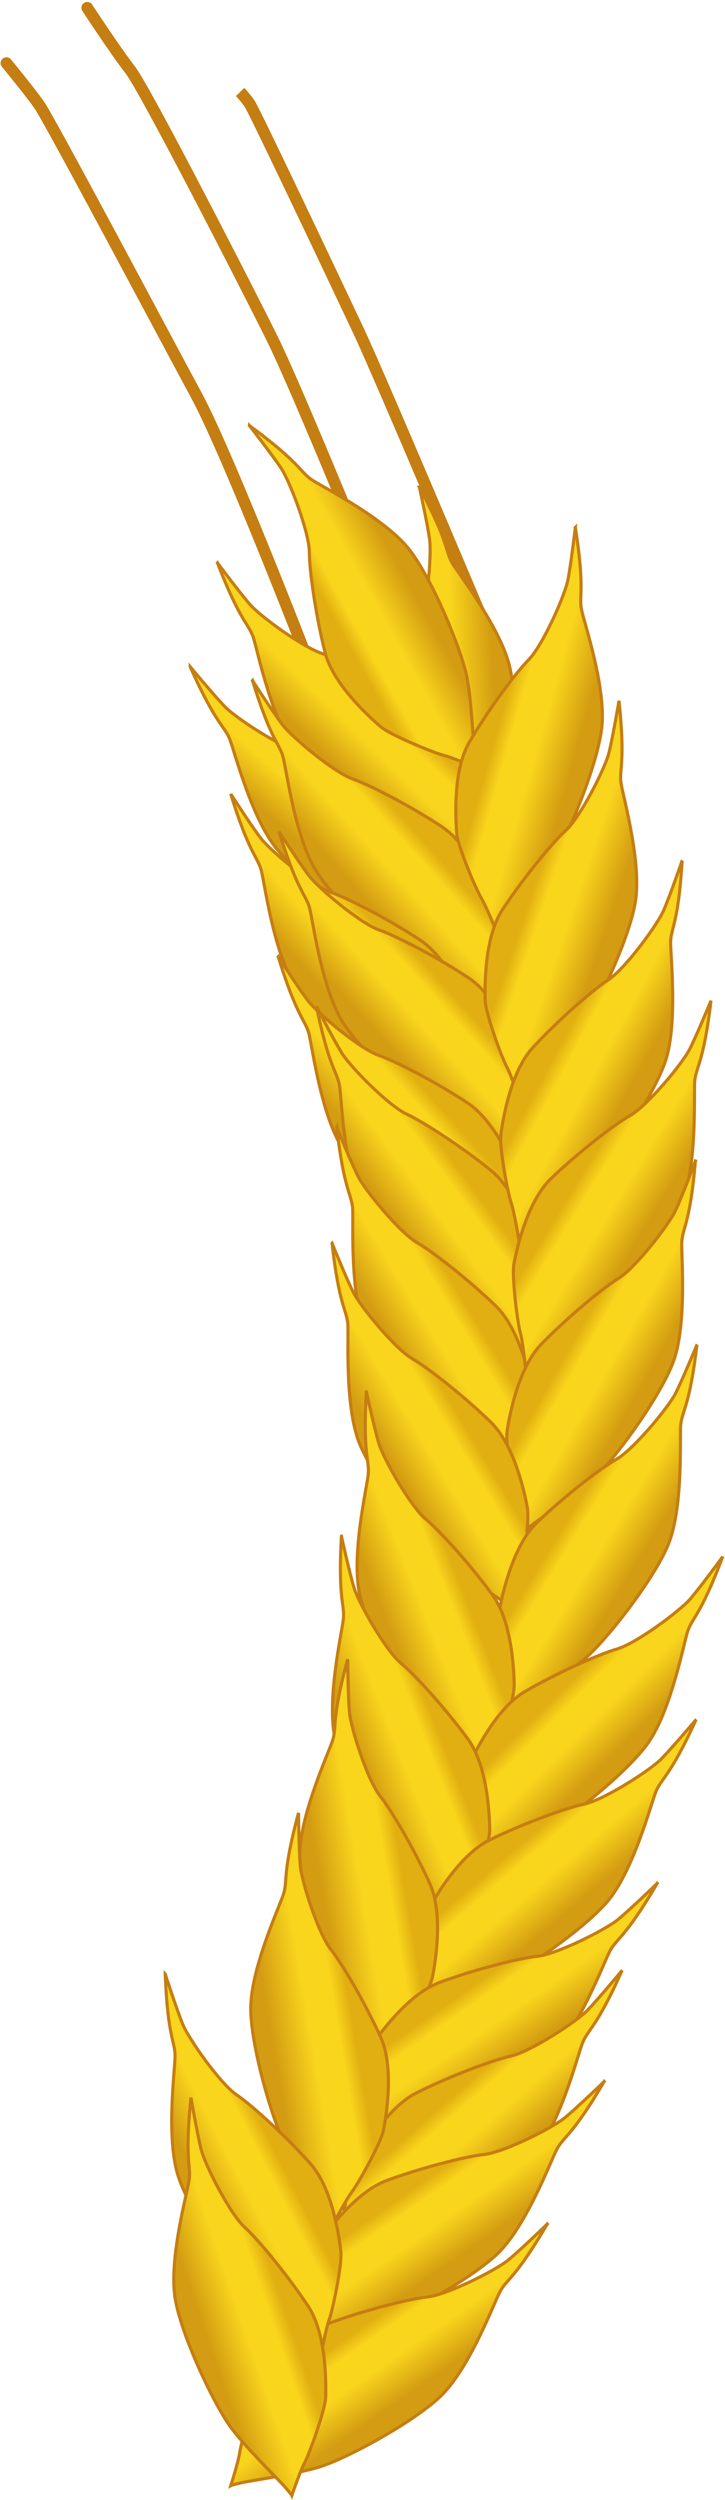 <?xml version="1.0" encoding="UTF-8"?>
<svg width="81.851mm" height="282.22mm" version="1.1" viewBox="0 0 290.02 1e3" xmlns="http://www.w3.org/2000/svg" xmlns:xlink="http://www.w3.org/1999/xlink">
<defs>
<linearGradient id="ad" x1="-573.24" x2="-562.69" y1="239.55" y2="240.67" gradientTransform="matrix(-.999 -.048 -.048 .999 537 -112.73)" gradientUnits="userSpaceOnUse" xlink:href="#a"/>
<linearGradient id="a">
<stop stop-color="#d39c12" offset="0"/>
<stop stop-color="#f9d51d" offset=".472"/>
<stop stop-color="#f9d51c" offset=".812"/>
<stop stop-color="#e1af11" offset="1"/>
</linearGradient>
<linearGradient id="ac" x1="-573.24" x2="-562.69" y1="239.55" y2="240.67" gradientTransform="matrix(.576 -.817 .817 .576 1209.9 -432.68)" gradientUnits="userSpaceOnUse" xlink:href="#a"/>
<linearGradient id="ab" x1="-573.24" x2="-562.69" y1="239.55" y2="240.67" gradientTransform="matrix(.618 -.786 .786 .618 1243.1 -437.46)" gradientUnits="userSpaceOnUse" xlink:href="#a"/>
<linearGradient id="aa" x1="-573.24" x2="-562.69" y1="239.55" y2="240.67" gradientTransform="matrix(-.921 .389 .389 .921 466.19 141.11)" gradientUnits="userSpaceOnUse" xlink:href="#a"/>
<linearGradient id="z" x1="-573.24" x2="-562.69" y1="239.55" y2="240.67" gradientTransform="matrix(.67 -.742 .742 .67 1286.4 -408.64)" gradientUnits="userSpaceOnUse" xlink:href="#a"/>
<linearGradient id="y" x1="-573.24" x2="-562.69" y1="239.55" y2="240.67" gradientTransform="matrix(-.928 -.372 -.372 .928 665.49 -274.94)" gradientUnits="userSpaceOnUse" xlink:href="#a"/>
<linearGradient id="x" x1="-573.24" x2="-562.69" y1="239.55" y2="240.67" gradientTransform="matrix(.67 -.742 .742 .67 1283.6 -394.11)" gradientUnits="userSpaceOnUse" xlink:href="#a"/>
<linearGradient id="w" x1="-573.24" x2="-562.69" y1="239.55" y2="240.67" gradientTransform="matrix(.67 -.742 .742 .67 1289.8 -389.28)" gradientUnits="userSpaceOnUse" xlink:href="#a"/>
<linearGradient id="v" x1="-573.24" x2="-562.69" y1="239.55" y2="240.67" gradientTransform="matrix(-.908 -.418 -.418 .908 692.01 -274.42)" gradientUnits="userSpaceOnUse" xlink:href="#a"/>
<linearGradient id="u" x1="-573.24" x2="-562.69" y1="239.55" y2="240.67" gradientTransform="matrix(.67 -.742 .742 .67 1289.7 -373.22)" gradientUnits="userSpaceOnUse" xlink:href="#a"/>
<linearGradient id="t" x1="-573.24" x2="-562.69" y1="239.55" y2="240.67" gradientTransform="matrix(.739 -.674 .674 .739 1347.7 -343)" gradientUnits="userSpaceOnUse" xlink:href="#a"/>
<linearGradient id="s" x1="-573.24" x2="-562.69" y1="239.55" y2="240.67" gradientTransform="matrix(-.827 -.562 -.562 .827 776.13 -317.46)" gradientUnits="userSpaceOnUse" xlink:href="#a"/>
<linearGradient id="r" x1="-573.24" x2="-562.69" y1="239.55" y2="240.67" gradientTransform="matrix(.796 -.605 .605 .796 1396.8 -301.13)" gradientUnits="userSpaceOnUse" xlink:href="#a"/>
<linearGradient id="q" x1="-573.24" x2="-562.69" y1="239.55" y2="240.67" gradientTransform="matrix(-.793 -.609 -.609 .793 809.19 -318.92)" gradientUnits="userSpaceOnUse" xlink:href="#a"/>
<linearGradient id="p" x1="-573.24" x2="-562.69" y1="239.55" y2="240.67" gradientTransform="matrix(-.813 -.583 -.583 .813 790.55 -287.63)" gradientUnits="userSpaceOnUse" xlink:href="#a"/>
<linearGradient id="o" x1="-573.24" x2="-562.69" y1="239.55" y2="240.67" gradientTransform="matrix(.797 -.604 .604 .797 1397.2 -285.67)" gradientUnits="userSpaceOnUse" xlink:href="#a"/>
<linearGradient id="n" x1="-573.24" x2="-562.69" y1="239.55" y2="240.67" gradientTransform="matrix(-.793 -.609 -.609 .793 807.45 -274.8)" gradientUnits="userSpaceOnUse" xlink:href="#a"/>
<linearGradient id="m" x1="-573.24" x2="-562.69" y1="239.55" y2="240.67" gradientTransform="matrix(.888 -.461 .461 .888 1482.9 -205.23)" gradientUnits="userSpaceOnUse" xlink:href="#a"/>
<linearGradient id="l" x1="-573.24" x2="-562.69" y1="239.55" y2="240.67" gradientTransform="matrix(-.626 -.78 -.78 .626 940.92 -308.16)" gradientUnits="userSpaceOnUse" xlink:href="#a"/>
<linearGradient id="k" x1="-573.24" x2="-562.69" y1="239.55" y2="240.67" gradientTransform="matrix(.887 -.462 .462 .887 1479 -187.37)" gradientUnits="userSpaceOnUse" xlink:href="#a"/>
<linearGradient id="j" x1="-573.24" x2="-562.69" y1="239.55" y2="240.67" gradientTransform="matrix(-.569 -.822 -.822 .569 978.33 -299.01)" gradientUnits="userSpaceOnUse" xlink:href="#a"/>
<linearGradient id="i" x1="-573.24" x2="-562.69" y1="239.55" y2="240.67" gradientTransform="matrix(.963 -.27 .27 .963 1563.2 -79.84)" gradientUnits="userSpaceOnUse" xlink:href="#a"/>
<linearGradient id="h" x1="-573.24" x2="-562.69" y1="239.55" y2="240.67" gradientTransform="matrix(-.483 -.875 -.875 .483 1032.8 -289.69)" gradientUnits="userSpaceOnUse" xlink:href="#a"/>
<linearGradient id="f" x1="-573.24" x2="-562.69" y1="239.55" y2="240.67" gradientTransform="matrix(-.577 -.817 -.817 .577 963.52 -265.47)" gradientUnits="userSpaceOnUse" xlink:href="#a"/>
<linearGradient id="e" x1="-573.24" x2="-562.69" y1="239.55" y2="240.67" gradientTransform="matrix(.963 -.27 .27 .963 1556.9 -60.133)" gradientUnits="userSpaceOnUse" xlink:href="#a"/>
<linearGradient id="g" x1="-573.24" x2="-562.69" y1="239.55" y2="240.67" gradientTransform="matrix(-.483 -.875 -.875 .483 1026 -264.28)" gradientUnits="userSpaceOnUse" xlink:href="#a"/>
<linearGradient id="d" x1="-573.24" x2="-562.69" y1="239.55" y2="240.67" gradientTransform="matrix(-.483 -.875 -.875 .483 1018.7 -246.01)" gradientUnits="userSpaceOnUse" xlink:href="#a"/>
<linearGradient id="c" x1="-573.24" x2="-562.69" y1="239.55" y2="240.67" gradientTransform="matrix(.839 -.545 .545 .839 1411.8 -167.47)" gradientUnits="userSpaceOnUse" xlink:href="#a"/>
<linearGradient id="b" x1="-573.24" x2="-562.69" y1="239.55" y2="240.67" gradientTransform="matrix(.907 -.421 .421 .907 1479.8 -96.592)" gradientUnits="userSpaceOnUse" xlink:href="#a"/>
</defs>
<g transform="translate(-150.65 -61.23)">
<g transform="matrix(3.119 0 0 3.119 -3076.3 -136.5)" stroke="#c57e12">
<g transform="matrix(-.697 -.718 -.718 .697 800.64 -290.4)" fill="none" stroke-width="1.5">
<path d="m-519.63 90.615s34.471-13.435 40.659-15.556c6.187-2.121 29.522-10.076 30.582-10.253 1.061-0.177 1.944-0.177 1.944-0.177"/>
<path d="m-497 93.267s18.915-7.601 24.926-9.546c6.01-1.944 34.295-10.607 37.477-10.96 3.182-0.354 9.546-1.591 9.546-1.591" stroke-linecap="round" stroke-linejoin="round"/>
<path d="m-504.42 109s25.809-10.96 33.941-13.258c8.132-2.298 38.537-11.137 40.835-11.49 2.298-0.354 6.718-0.707 6.718-0.707" stroke-linecap="round" stroke-linejoin="round"/>
</g>
<path d="m1088.4 125.88c3.905 7.32 3.239 8.164 4.286 9.841 1.046 1.677 6.349 8.562 7.365 13.492 1.016 4.929 0.426 14.662-0.484 17.997-0.91 3.335-3.015 8.115-3.45 9.346-0.434 1.231-0.446 1.48-0.446 1.48s-2.134-2.48-3.097-3.276-5.006-5.245-5.683-6.779c-0.678-1.534-3.15-7.409-2.323-11.624s2.611-10.137 3.724-12.462c1.112-2.325 1.696-9.305 1.417-11.32-0.279-2.016-1.307-6.695-1.307-6.695z" fill="url(#ad)" fill-rule="evenodd" stroke-width=".4"/>
<path d="m1059 148.9c3.372 7.58 4.447 7.574 5.126 9.43 0.679 1.856 2.85 10.271 6.113 14.103 3.263 3.832 11.302 9.35 14.492 10.683 3.19 1.333 8.254 2.611 9.492 3.025 1.238 0.414 1.442 0.558 1.442 0.558s-0.643-3.208-0.68-4.457c-0.036-1.249-1.059-7.172-1.852-8.65-0.793-1.478-3.906-7.039-7.739-8.979-3.833-1.939-9.6-4.173-12.118-4.725-2.517-0.552-8.381-4.383-9.799-5.843-1.418-1.459-4.477-5.147-4.477-5.147z" fill="url(#ac)" fill-rule="evenodd" stroke-width=".4"/>
<path d="m1062.5 135.58c2.977 7.744 4.051 7.793 4.633 9.682s2.317 10.405 5.377 14.4c3.061 3.995 10.804 9.921 13.922 11.416 3.117 1.496 8.109 3.033 9.323 3.511 1.215 0.477 1.411 0.632 1.411 0.632s-0.477-3.237-0.449-4.486c0.028-1.25-0.688-7.217-1.404-8.734-0.716-1.516-3.538-7.231-7.266-9.366-3.728-2.134-9.373-4.662-11.858-5.343-2.485-0.681-8.144-4.809-9.485-6.34-1.341-1.531-4.205-5.371-4.205-5.371z" fill="url(#ab)" fill-rule="evenodd" stroke-width=".4"/>
<path d="m1066.6 117.98c6.685 4.913 6.449 5.962 8.118 7.022 1.668 1.06 9.426 4.978 12.472 8.983 3.047 4.006 6.721 13.038 7.342 16.439 0.621 3.401 0.788 8.622 0.928 9.919 0.14 1.298 0.238 1.528 0.238 1.528s-2.996-1.314-4.209-1.616c-1.213-0.302-6.781-2.566-8.055-3.657-1.274-1.091-6.043-5.319-7.119-9.478s-2.026-10.27-2.028-12.847c0-2.577-2.492-9.124-3.615-10.821s-4.072-5.473-4.072-5.473z" fill="url(#aa)" fill-rule="evenodd" stroke-width=".4"/>
<path d="m1067 150.68c2.439 7.93 3.507 8.052 3.959 9.976 0.452 1.924 1.599 10.539 4.379 14.734 2.78 4.195 10.1 10.637 13.107 12.343 3.007 1.705 7.882 3.581 9.061 4.141 1.179 0.56 1.364 0.727 1.364 0.727s-0.255-3.262-0.141-4.506c0.114-1.245-0.192-7.247-0.802-8.809s-3.035-7.457-6.608-9.841c-3.573-2.385-9.031-5.293-11.464-6.143-2.433-0.85-7.795-5.356-9.028-6.975-1.233-1.619-3.828-5.646-3.828-5.646z" fill="url(#z)" fill-rule="evenodd" stroke-width=".4"/>
<path d="m1108.4 131.03c1.294 8.195 0.389 8.774 0.828 10.701s3.196 10.169 2.543 15.159c-0.653 4.99-4.397 13.994-6.348 16.847-1.952 2.854-5.506 6.681-6.319 7.702-0.813 1.021-0.906 1.253-0.906 1.253s-1.205-3.042-1.854-4.11c-0.649-1.068-3.013-6.594-3.151-8.266-0.138-1.671-0.551-8.032 1.61-11.744 2.161-3.712 5.786-8.724 7.598-10.556 1.812-1.833 4.648-8.237 5.044-10.233s0.956-6.754 0.956-6.754z" fill="url(#y)" fill-rule="evenodd" stroke-width=".4"/>
<path d="m1064.2 165.21c2.439 7.93 3.507 8.052 3.959 9.976 0.452 1.924 1.598 10.539 4.379 14.734 2.78 4.195 10.1 10.637 13.107 12.343 3.007 1.705 7.882 3.581 9.061 4.141 1.179 0.56 1.365 0.727 1.365 0.727s-0.255-3.262-0.141-4.506c0.114-1.245-0.192-7.247-0.802-8.809-0.611-1.562-3.035-7.457-6.608-9.841-3.573-2.385-9.031-5.293-11.464-6.143-2.433-0.85-7.795-5.356-9.028-6.975s-3.828-5.646-3.828-5.646z" fill="url(#x)" fill-rule="evenodd" stroke-width=".4"/>
<path d="m1070.4 170.05c2.439 7.93 3.507 8.052 3.959 9.976 0.452 1.924 1.599 10.539 4.379 14.734 2.78 4.195 10.1 10.637 13.107 12.343 3.007 1.705 7.882 3.581 9.061 4.141 1.179 0.56 1.365 0.727 1.365 0.727s-0.255-3.262-0.141-4.506c0.114-1.245-0.192-7.247-0.802-8.809-0.611-1.562-3.035-7.457-6.608-9.841-3.573-2.385-9.031-5.293-11.464-6.143-2.433-0.85-7.795-5.356-9.028-6.975-1.233-1.619-3.828-5.646-3.828-5.646z" fill="url(#w)" fill-rule="evenodd" stroke-width=".4"/>
<path d="m1114 153.26c0.881 8.249-0.052 8.783 0.29 10.729 0.342 1.946 2.682 10.317 1.779 15.268s-5.093 13.755-7.186 16.508-5.834 6.396-6.698 7.375c-0.863 0.979-0.968 1.206-0.968 1.206s-1.051-3.098-1.645-4.198c-0.595-1.099-2.678-6.737-2.732-8.413-0.054-1.676-0.148-8.049 2.197-11.649 2.345-3.599 6.216-8.422 8.118-10.162 1.901-1.739 5.056-7.993 5.551-9.967 0.496-1.974 1.294-6.697 1.294-6.697z" fill="url(#v)" fill-rule="evenodd" stroke-width=".4"/>
<path d="m1070.3 186.11c2.439 7.93 3.507 8.052 3.959 9.976 0.452 1.924 1.599 10.539 4.379 14.734s10.1 10.637 13.107 12.343c3.007 1.705 7.882 3.581 9.061 4.141 1.179 0.56 1.364 0.727 1.364 0.727s-0.255-3.262-0.141-4.506c0.114-1.245-0.192-7.247-0.802-8.809-0.611-1.562-3.035-7.457-6.608-9.841-3.573-2.385-9.031-5.293-11.464-6.143-2.433-0.85-7.795-5.356-9.028-6.975-1.233-1.619-3.828-5.646-3.828-5.646z" fill="url(#u)" fill-rule="evenodd" stroke-width=".4"/>
<path d="m1075.2 192.48c1.661 8.128 2.712 8.354 2.976 10.312 0.264 1.959 0.572 10.644 2.933 15.088s9.024 11.564 11.852 13.552c2.828 1.988 7.499 4.327 8.618 4.998 1.119 0.671 1.288 0.856 1.288 0.856s0.062-3.271 0.296-4.499c0.234-1.228 0.51-7.232 0.053-8.846-0.457-1.614-2.299-7.715-5.625-10.434-3.326-2.719-8.477-6.141-10.816-7.223-2.339-1.081-7.241-6.085-8.312-7.815-1.071-1.73-3.264-5.99-3.264-5.99z" fill="url(#t)" fill-rule="evenodd" stroke-width=".4"/>
<path d="m1122.1 173.76c-0.486 8.282-1.495 8.655-1.477 10.631 0.018 1.976 0.95 10.617-0.755 15.352-1.704 4.735-7.285 12.731-9.801 15.102-2.516 2.371-6.806 5.351-7.819 6.174-1.012 0.824-1.153 1.03-1.153 1.03s-0.527-3.229-0.933-4.411c-0.406-1.182-1.535-7.086-1.312-8.748 0.222-1.662 1.177-7.964 4.082-11.129 2.905-3.165 7.516-7.286 9.678-8.689 2.162-1.403 6.301-7.054 7.114-8.919 0.813-1.865 2.377-6.394 2.377-6.394z" fill="url(#s)" fill-rule="evenodd" stroke-width=".4"/>
<path d="m1077.8 207.98c0.931 8.244 1.958 8.562 2.046 10.536 0.088 1.974-0.378 10.653 1.579 15.29 1.956 4.637 7.959 12.321 10.599 14.554 2.64 2.232 7.084 4.977 8.139 5.745 1.055 0.768 1.206 0.967 1.206 0.967s0.353-3.252 0.695-4.455c0.342-1.202 1.151-7.158 0.84-8.806-0.311-1.648-1.603-7.889-4.674-10.894-3.07-3.004-7.897-6.872-10.13-8.156-2.234-1.285-6.671-6.705-7.583-8.524-0.912-1.819-2.717-6.257-2.717-6.257z" fill="url(#r)" fill-rule="evenodd" stroke-width=".4"/>
<path d="m1125.8 191.73c-0.971 8.239-2 8.552-2.098 10.526-0.098 1.974 0.326 10.654-1.653 15.282-1.979 4.627-8.018 12.283-10.669 14.502-2.651 2.219-7.108 4.943-8.167 5.705-1.059 0.763-1.211 0.961-1.211 0.961s-0.337-3.254-0.673-4.458c-0.336-1.204-1.117-7.163-0.798-8.81 0.319-1.646 1.642-7.881 4.727-10.871 3.085-2.989 7.93-6.833 10.17-8.107 2.24-1.274 6.703-6.673 7.624-8.487 0.921-1.814 2.748-6.244 2.748-6.244z" fill="url(#q)" fill-rule="evenodd" stroke-width=".4"/>
<path d="m1123.8 212.29c-0.698 8.267-1.716 8.614-1.749 10.59-0.033 1.976 0.678 10.638-1.147 15.328-1.825 4.69-7.608 12.541-10.184 14.846-2.576 2.306-6.941 5.175-7.974 5.972-1.033 0.797-1.179 1.001-1.179 1.001s-0.445-3.241-0.82-4.433c-0.376-1.192-1.353-7.123-1.088-8.779 0.265-1.656 1.381-7.931 4.365-11.021s7.7-7.091 9.897-8.439c2.197-1.347 6.479-6.89 7.34-8.734 0.861-1.844 2.54-6.331 2.54-6.331z" fill="url(#p)" fill-rule="evenodd" stroke-width=".4"/>
<path d="m1077.2 222.84c0.915 8.246 1.942 8.566 2.027 10.54 0.085 1.975-0.398 10.652 1.55 15.293 1.948 4.641 7.936 12.336 10.572 14.573 2.636 2.237 7.074 4.99 8.128 5.76 1.054 0.77 1.205 0.969 1.205 0.969s0.359-3.252 0.703-4.454c0.344-1.202 1.165-7.156 0.857-8.804-0.308-1.649-1.589-7.892-4.653-10.902-3.065-3.01-7.884-6.886-10.115-8.176-2.231-1.289-6.658-6.718-7.567-8.538-0.909-1.821-2.706-6.262-2.706-6.262z" fill="url(#o)" fill-rule="evenodd" stroke-width=".4"/>
<path d="m1124 235.84c-0.971 8.239-1.999 8.552-2.097 10.526-0.098 1.974 0.326 10.654-1.652 15.282-1.979 4.627-8.018 12.283-10.669 14.502-2.651 2.219-7.108 4.943-8.167 5.706-1.059 0.763-1.211 0.961-1.211 0.961s-0.337-3.254-0.673-4.458c-0.336-1.204-1.117-7.163-0.798-8.81 0.319-1.646 1.642-7.881 4.726-10.871s7.93-6.833 10.17-8.108c2.24-1.274 6.703-6.673 7.624-8.487 0.921-1.815 2.748-6.244 2.748-6.244z" fill="url(#n)" fill-rule="evenodd" stroke-width=".4"/>
<path d="m1081.6 241.91c-0.491 8.282 0.467 8.771 0.217 10.731-0.25 1.96-2.192 10.432-1.056 15.335 1.136 4.903 5.737 13.5 7.958 16.15 2.22 2.65 6.13 6.114 7.038 7.051 0.908 0.937 1.024 1.159 1.024 1.159s0.903-3.144 1.445-4.271c0.542-1.126 2.357-6.856 2.332-8.533-0.025-1.677-0.233-8.047-2.745-11.532-2.512-3.485-6.607-8.119-8.589-9.767-1.982-1.647-5.428-7.746-6.016-9.694-0.588-1.948-1.609-6.629-1.609-6.629z" fill="url(#m)" fill-rule="evenodd" stroke-width=".4"/>
<path d="m1127.3 263.03c-2.899 7.773-3.972 7.833-4.536 9.728-0.564 1.894-2.212 10.427-5.233 14.453-3.021 4.025-10.704 10.028-13.806 11.555-3.102 1.527-8.078 3.114-9.288 3.604-1.21 0.49-1.405 0.646-1.405 0.646s0.445-3.241 0.404-4.49c-0.041-1.249 0.615-7.224 1.316-8.747s3.466-7.267 7.172-9.438 9.325-4.756 11.804-5.462c2.478-0.706 8.095-4.891 9.421-6.435 1.325-1.544 4.151-5.413 4.151-5.413z" fill="url(#l)" fill-rule="evenodd" stroke-width=".4"/>
<path d="m1078.4 260.41c-0.477 8.283 0.481 8.77 0.234 10.731-0.247 1.961-2.175 10.435-1.031 15.336 1.144 4.901 5.759 13.49 7.984 16.137 2.224 2.647 6.14 6.104 7.05 7.039 0.91 0.935 1.026 1.157 1.026 1.157s0.898-3.146 1.438-4.273c0.54-1.127 2.346-6.86 2.318-8.537-0.028-1.677-0.245-8.047-2.763-11.527-2.518-3.481-6.62-8.109-8.604-9.753-1.984-1.644-5.44-7.737-6.031-9.684-0.591-1.947-1.62-6.626-1.62-6.626z" fill="url(#k)" fill-rule="evenodd" stroke-width=".4"/>
<path d="m1123.9 283.91c-3.44 7.55-4.515 7.534-5.211 9.383-0.696 1.85-2.942 10.245-6.239 14.048-3.297 3.802-11.385 9.248-14.587 10.552-3.202 1.304-8.278 2.537-9.519 2.94-1.241 0.403-1.447 0.545-1.447 0.545s0.672-3.202 0.72-4.451c0.048-1.249 1.123-7.162 1.93-8.633 0.807-1.47 3.97-7.004 7.82-8.909 3.85-1.905 9.637-4.086 12.16-4.615 2.522-0.53 8.42-4.308 9.851-5.754 1.431-1.447 4.523-5.107 4.523-5.107z" fill="url(#j)" fill-rule="evenodd" stroke-width=".4"/>
<path d="m1079.2 276.17c-2.168 8.008-1.329 8.682-1.974 10.55-0.644 1.868-4.271 9.767-4.157 14.798 0.113 5.031 2.867 14.385 4.501 17.432 1.634 3.047 4.756 7.234 5.455 8.336 0.699 1.102 0.766 1.343 0.766 1.343s1.525-2.894 2.285-3.887c0.76-0.992 3.704-6.232 4.021-7.879 0.317-1.647 1.412-7.926-0.338-11.849-1.75-3.923-4.815-9.295-6.419-11.312-1.604-2.017-3.736-8.689-3.915-10.716-0.179-2.027-0.225-6.818-0.225-6.818z" fill="url(#i)" fill-rule="evenodd" stroke-width=".4"/>
<path d="m1118.9 304.93c-4.183 7.165-5.251 7.04-6.13 8.811-0.879 1.77-3.959 9.897-7.623 13.348-3.663 3.451-12.259 8.054-15.576 9.029-3.317 0.975-8.491 1.69-9.767 1.966-1.276 0.276-1.494 0.397-1.494 0.397s0.992-3.118 1.165-4.356c0.173-1.238 1.839-7.013 2.79-8.394 0.951-1.382 4.655-6.568 8.678-8.076 4.023-1.507 10-3.094 12.563-3.367 2.562-0.273 8.811-3.437 10.381-4.732 1.57-1.295 5.014-4.625 5.014-4.625z" fill="url(#h)" fill-rule="evenodd" stroke-width=".4"/>
<path d="m1114.4 316.09c-3.371 7.581-4.446 7.575-5.125 9.431-0.679 1.856-2.848 10.272-6.111 14.104-3.262 3.832-11.3 9.352-14.49 10.685-3.19 1.333-8.254 2.612-9.492 3.027-1.238 0.414-1.442 0.559-1.442 0.559s0.643-3.208 0.679-4.457c0.036-1.249 1.058-7.172 1.851-8.65 0.793-1.478 3.905-7.04 7.738-8.98 3.833-1.94 9.6-4.174 12.117-4.726 2.517-0.553 8.38-4.384 9.798-5.844 1.418-1.46 4.476-5.148 4.476-5.148z" fill="url(#f)" fill-rule="evenodd" stroke-width=".4"/>
<path d="m1072.9 295.88c-2.167 8.008-1.329 8.682-1.974 10.55-0.644 1.868-4.271 9.767-4.157 14.798 0.113 5.031 2.867 14.385 4.501 17.432 1.634 3.047 4.756 7.234 5.455 8.336 0.699 1.102 0.766 1.343 0.766 1.343s1.525-2.894 2.285-3.887c0.76-0.992 3.704-6.232 4.021-7.879 0.317-1.647 1.412-7.926-0.338-11.849-1.75-3.923-4.815-9.295-6.419-11.312-1.604-2.017-3.736-8.689-3.915-10.716-0.179-2.027-0.225-6.818-0.225-6.818z" fill="url(#e)" fill-rule="evenodd" stroke-width=".4"/>
<path d="m1112.1 330.34c-4.183 7.165-5.251 7.04-6.13 8.811-0.879 1.77-3.959 9.897-7.623 13.348-3.663 3.451-12.259 8.054-15.576 9.029-3.317 0.975-8.491 1.69-9.767 1.966-1.276 0.276-1.494 0.397-1.494 0.397s0.992-3.118 1.165-4.356c0.173-1.238 1.839-7.013 2.79-8.394s4.655-6.568 8.678-8.076c4.023-1.507 10-3.094 12.563-3.367 2.562-0.273 8.811-3.437 10.381-4.732 1.57-1.295 5.014-4.625 5.014-4.625z" fill="url(#g)" fill-rule="evenodd" stroke-width=".4"/>
<path d="m1104.8 348.62c-4.183 7.165-5.251 7.04-6.13 8.811-0.879 1.77-3.959 9.897-7.623 13.348s-12.259 8.054-15.576 9.029c-3.317 0.975-8.491 1.69-9.767 1.966-1.276 0.276-1.494 0.397-1.494 0.397s0.992-3.118 1.165-4.356c0.173-1.238 1.839-7.013 2.79-8.394 0.951-1.382 4.655-6.568 8.678-8.076 4.023-1.507 10-3.094 12.563-3.367 2.562-0.273 8.811-3.437 10.381-4.732 1.57-1.295 5.014-4.625 5.014-4.625z" fill="url(#d)" fill-rule="evenodd" stroke-width=".4"/>
<path d="m1055.8 316.56c0.317 8.29 1.317 8.684 1.259 10.659-0.058 1.976-1.167 10.595 0.44 15.365 1.607 4.769 7.022 12.878 9.49 15.3 2.467 2.422 6.695 5.489 7.69 6.333 0.995 0.844 1.131 1.054 1.131 1.054s0.593-3.217 1.024-4.391c0.43-1.174 1.679-7.053 1.492-8.719-0.188-1.667-1.014-7.987-3.853-11.21-2.839-3.224-7.365-7.439-9.497-8.886-2.132-1.447-6.155-7.181-6.929-9.063-0.775-1.881-2.246-6.441-2.246-6.441z" fill="url(#c)" fill-rule="evenodd" stroke-width=".4"/>
<path d="m1059.1 332.4c-0.856 8.252 0.08 8.783-0.257 10.73-0.336 1.948-2.65 10.325-1.732 15.273 0.918 4.948 5.136 13.74 7.237 16.485 2.101 2.746 5.854 6.378 6.72 7.354 0.866 0.976 0.972 1.203 0.972 1.203s1.041-3.102 1.633-4.203c0.591-1.101 2.657-6.745 2.706-8.422 0.049-1.676 0.123-8.05-2.233-11.642-2.356-3.592-6.242-8.403-8.149-10.136-1.907-1.734-5.08-7.978-5.582-9.95-0.502-1.972-1.315-6.694-1.315-6.694z" fill="url(#b)" fill-rule="evenodd" stroke-width=".4"/>
</g>
</g>
</svg>
